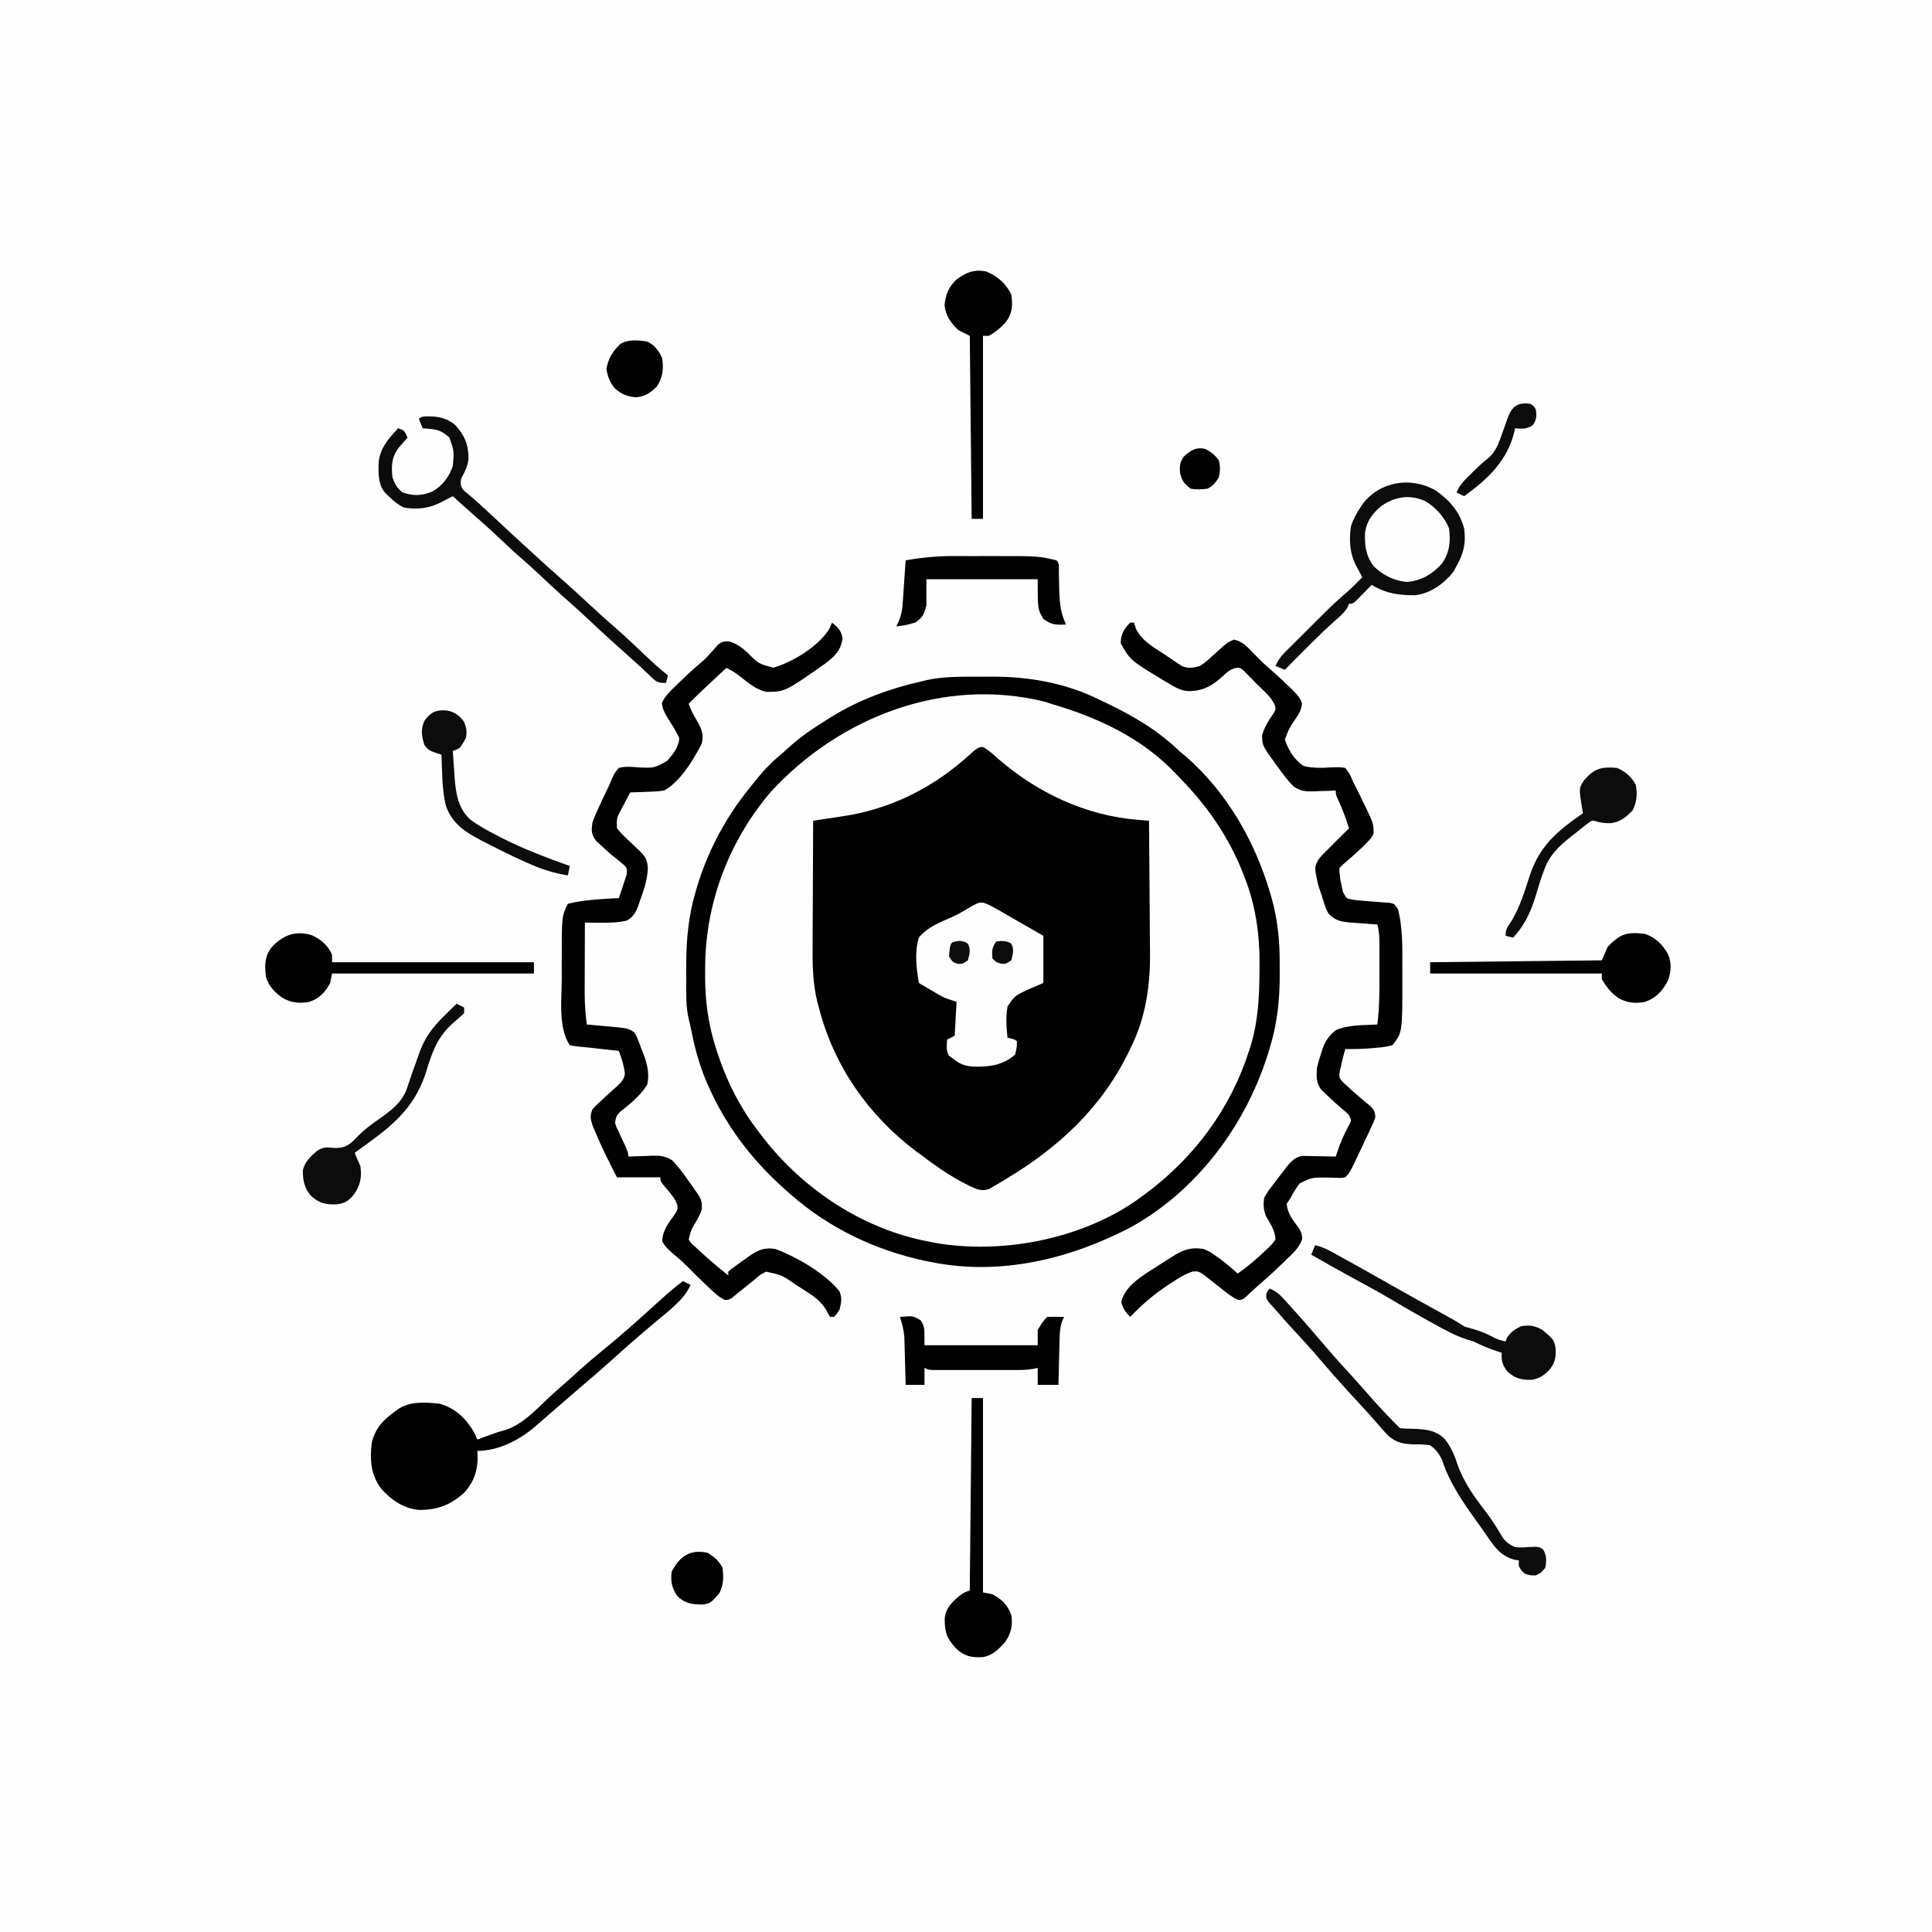 <svg version="1.1" xmlns="http://www.w3.org/2000/svg" width="1024" height="1024">
<rect width="100%" height="100%" fill="#808080" stroke="none"/>
<path d="M0 0 C337.92 0 675.84 0 1024 0 C1024 337.92 1024 675.84 1024 1024 C686.08 1024 348.16 1024 0 1024 C0 686.08 0 348.16 0 0 Z " fill="#FEFEFE" transform="translate(0,0)"/>
<path d="M0 0 C1.128 0.353 2.255 0.705 3.417 1.069 C12.529 4.009 20.83 7.63 29.125 12.375 C30.394 13.069 31.664 13.763 32.934 14.457 C66.661 33.343 90.285 66.776 100.863 103.453 C101.296 105.091 101.716 106.731 102.125 108.375 C102.322 109.16 102.518 109.946 102.72 110.755 C104.702 119.938 104.567 129.274 104.562 138.625 C104.563 139.514 104.563 140.403 104.564 141.319 C104.464 179.562 90.375 212.645 64.125 240.375 C63.317 241.248 62.509 242.12 61.676 243.02 C36.69 269.126 0.056 284.679 -36.062 285.578 C-49.03 285.726 -61.249 285.4 -73.875 282.375 C-75.071 282.12 -76.267 281.865 -77.5 281.602 C-103.326 275.535 -125.75 261.457 -144.875 243.375 C-145.624 242.679 -146.373 241.983 -147.145 241.266 C-164.689 224.428 -176.592 202.755 -183.75 179.688 C-184.036 178.774 -184.323 177.861 -184.617 176.92 C-188.257 164.624 -189.244 152.34 -189.188 139.562 C-189.183 138.248 -189.178 136.934 -189.173 135.579 C-189.055 125.825 -188.307 116.832 -185.875 107.375 C-185.693 106.666 -185.511 105.957 -185.323 105.227 C-178.409 78.888 -165.064 55.676 -145.875 36.375 C-145.176 35.669 -145.176 35.669 -144.462 34.95 C-107.524 -1.772 -49.553 -15.611 0 0 Z " fill="#FEFEFE" transform="translate(562.875,374.625)"/>
<path d="M0 0 C2.94 1.564 5.26 3.726 7.707 5.949 C28.706 24.253 54.453 36.412 82.355 38.625 C83.421 38.71 84.486 38.796 85.583 38.884 C86.789 38.978 86.789 38.978 88.02 39.074 C88.136 50.185 88.225 61.296 88.279 72.407 C88.304 77.569 88.339 82.731 88.397 87.892 C88.452 92.892 88.481 97.89 88.494 102.89 C88.503 104.779 88.521 106.668 88.548 108.557 C88.788 125.818 86.391 142.905 78.707 158.574 C78.32 159.396 77.932 160.217 77.533 161.063 C63.146 190.97 40.168 212.292 12.02 229.074 C10.935 229.733 9.851 230.392 8.734 231.07 C7.777 231.628 6.819 232.187 5.832 232.762 C5.013 233.24 4.195 233.718 3.352 234.211 C-0.77 235.737 -3.377 234.35 -7.258 232.578 C-8.483 231.941 -9.703 231.293 -10.918 230.637 C-11.571 230.285 -12.224 229.934 -12.897 229.572 C-20.019 225.643 -26.502 220.973 -32.98 216.074 C-33.805 215.475 -34.63 214.875 -35.48 214.258 C-60.903 195.062 -79.073 168.912 -86.98 138.074 C-87.234 137.139 -87.488 136.203 -87.749 135.239 C-90.315 124.799 -90.368 114.806 -90.273 104.113 C-90.268 102.228 -90.264 100.342 -90.261 98.456 C-90.249 93.541 -90.22 88.625 -90.186 83.71 C-90.156 78.675 -90.142 73.64 -90.127 68.605 C-90.095 58.762 -90.044 48.918 -89.98 39.074 C-89.228 38.961 -88.475 38.848 -87.7 38.732 C-84.266 38.215 -80.832 37.693 -77.398 37.172 C-76.214 36.994 -75.03 36.816 -73.81 36.633 C-50.293 33.05 -28.648 22.721 -10.609 7.191 C-9.788 6.488 -9.788 6.488 -8.95 5.77 C-7.451 4.47 -5.977 3.142 -4.504 1.812 C-1.98 0.074 -1.98 0.074 0 0 Z " fill="#010101" transform="translate(520.98,395.926)"/>
<path d="M0 0 C2.697 0.003 5.392 -0.02 8.089 -0.046 C27.936 -0.118 47.666 3.359 65.532 12.316 C66.755 12.899 67.979 13.481 69.204 14.062 C83.317 20.832 96.201 28.417 107.532 39.316 C108.819 40.405 110.11 41.489 111.407 42.566 C132.985 61.484 147.879 87.625 155.844 115.003 C156.087 115.834 156.33 116.664 156.58 117.52 C159.752 128.983 160.866 140.275 160.793 152.144 C160.782 154.182 160.793 156.219 160.805 158.257 C160.821 171.015 159.518 183.429 155.844 195.691 C155.582 196.579 155.32 197.467 155.051 198.381 C143.369 236.899 117.444 272.128 81.812 291.819 C49.616 308.639 12.754 317.569 -23.468 310.316 C-24.492 310.121 -25.515 309.926 -26.57 309.726 C-53.084 304.166 -78.145 292.297 -98.468 274.316 C-99.454 273.451 -100.44 272.586 -101.456 271.695 C-117.824 257.142 -131.12 240.175 -140.468 220.316 C-140.938 219.319 -140.938 219.319 -141.417 218.302 C-146.026 208.306 -148.976 198.363 -151.017 187.557 C-151.454 185.385 -151.975 183.247 -152.503 181.096 C-153.514 176.553 -153.759 172.257 -153.734 167.616 C-153.736 166.819 -153.737 166.021 -153.739 165.2 C-153.741 163.523 -153.737 161.847 -153.729 160.17 C-153.718 157.652 -153.729 155.133 -153.741 152.615 C-153.755 139.354 -152.55 126.715 -148.781 113.941 C-148.519 113.047 -148.258 112.154 -147.989 111.233 C-142.256 92.247 -132.908 74.75 -120.468 59.316 C-120.059 58.8 -119.65 58.284 -119.229 57.753 C-114.687 52.034 -110.093 46.602 -104.437 41.945 C-103.088 40.828 -101.776 39.666 -100.499 38.468 C-93.767 32.15 -86.278 27.185 -78.468 22.316 C-77.829 21.917 -77.191 21.518 -76.533 21.107 C-61.685 11.97 -45.459 6.113 -28.468 2.316 C-27.751 2.138 -27.034 1.961 -26.295 1.778 C-17.595 -0.129 -8.862 -0.022 0 0 Z M-108.968 61.066 C-131.349 87.345 -143.93 120.796 -143.718 155.253 C-143.726 156.508 -143.733 157.763 -143.741 159.056 C-143.716 171.556 -142.176 183.433 -138.468 195.378 C-138.167 196.351 -137.866 197.324 -137.555 198.327 C-132.353 214.457 -124.982 229.037 -114.468 242.316 C-113.751 243.253 -113.035 244.19 -112.296 245.156 C-90.957 272.297 -59.671 292.872 -25.468 299.316 C-24.517 299.518 -23.565 299.72 -22.585 299.929 C12.599 306.283 54.095 298.459 83.848 278.261 C85.177 277.298 85.177 277.298 86.532 276.316 C87.593 275.55 88.654 274.784 89.747 273.995 C115.504 254.84 134.75 228.971 144.532 198.316 C144.917 197.134 144.917 197.134 145.31 195.929 C149.484 182.469 150.026 169.043 150.094 155.066 C150.103 154.229 150.112 153.393 150.121 152.531 C150.234 136.818 148.089 121.407 142.344 106.691 C141.902 105.531 141.902 105.531 141.451 104.348 C133.976 85.349 123.023 69.307 108.87 54.701 C107.716 53.506 106.581 52.294 105.45 51.077 C87.621 32.347 63.997 21.404 39.532 14.316 C38.398 13.944 37.263 13.573 36.094 13.191 C-17.526 0.021 -72.523 21.396 -108.968 61.066 Z " fill="#010101" transform="translate(517.468,358.684)"/>
<path d="M0 0 C3.296 2.719 4.86 4.147 5.562 8.438 C4.511 15.094 1.434 17.868 -3.75 21.812 C-24.956 36.677 -24.956 36.677 -34.93 36.691 C-40.443 35.45 -44.521 31.816 -48.898 28.383 C-51.306 26.533 -53.301 25.272 -56 24 C-58.397 26.228 -60.793 28.457 -63.188 30.688 C-63.861 31.313 -64.535 31.939 -65.229 32.584 C-68.887 35.993 -72.491 39.437 -76 43 C-74.797 46.391 -73.225 49.309 -71.375 52.375 C-69.072 56.566 -67.997 59.154 -69 64 C-73.235 72.365 -80.542 84.492 -89 89 C-92.078 89.495 -95.137 89.602 -98.25 89.688 C-99.09 89.722 -99.931 89.756 -100.797 89.791 C-102.864 89.873 -104.932 89.938 -107 90 C-108.179 92.223 -109.343 94.452 -110.5 96.688 C-110.834 97.313 -111.168 97.939 -111.512 98.584 C-114.198 103.592 -114.198 103.592 -114 109 C-111.939 111.625 -109.565 113.856 -107.125 116.125 C-105.834 117.355 -104.545 118.586 -103.258 119.82 C-102.394 120.629 -102.394 120.629 -101.512 121.454 C-98.733 124.296 -98.012 125.871 -97.625 129.875 C-97.76 136.239 -99.892 142.052 -102 148 C-102.262 148.753 -102.523 149.506 -102.793 150.281 C-104.188 153.918 -105.499 156.199 -109 158 C-113.83 159.047 -118.464 159.12 -123.375 159.062 C-124.111 159.058 -124.847 159.053 -125.605 159.049 C-127.404 159.037 -129.202 159.019 -131 159 C-131.025 165.244 -131.043 171.488 -131.055 177.732 C-131.06 179.853 -131.067 181.974 -131.075 184.095 C-131.088 187.156 -131.093 190.217 -131.098 193.277 C-131.103 194.215 -131.108 195.153 -131.113 196.119 C-131.114 201.827 -130.73 207.338 -130 213 C-129.362 213.056 -128.724 213.111 -128.067 213.168 C-125.481 213.395 -122.897 213.635 -120.312 213.875 C-119.4 213.954 -118.488 214.032 -117.549 214.113 C-108.396 214.979 -108.396 214.979 -105 217 C-103.742 218.848 -103.742 218.848 -102.875 221.062 C-102.399 222.273 -102.399 222.273 -101.914 223.508 C-101.612 224.33 -101.311 225.153 -101 226 C-100.548 227.11 -100.548 227.11 -100.086 228.242 C-98.009 233.698 -96.589 239.218 -98 245 C-101.667 250.789 -107.107 255.172 -112.434 259.395 C-114.302 261.309 -114.616 262.375 -115 265 C-114.514 266.937 -114.514 266.937 -113.566 268.82 C-113.088 269.87 -113.088 269.87 -112.6 270.941 C-112.086 272.022 -112.086 272.022 -111.562 273.125 C-108 280.793 -108 280.793 -108 283 C-107.138 282.961 -107.138 282.961 -106.259 282.921 C-103.631 282.816 -101.004 282.751 -98.375 282.688 C-97.471 282.646 -96.568 282.604 -95.637 282.561 C-91.141 282.479 -88.653 282.6 -84.746 284.992 C-81.294 288.446 -78.474 292.443 -75.688 296.438 C-74.882 297.544 -74.882 297.544 -74.061 298.674 C-68.938 305.942 -68.938 305.942 -69 311 C-70.18 314.07 -70.18 314.07 -71.875 317.125 C-74.709 321.812 -74.709 321.812 -76 327 C-74.639 329.01 -74.639 329.01 -72.562 330.812 C-71.825 331.505 -71.088 332.197 -70.328 332.91 C-69.176 333.945 -69.176 333.945 -68 335 C-67.294 335.638 -66.587 336.276 -65.859 336.934 C-62.327 340.068 -58.722 343.092 -55 346 C-55 345.34 -55 344.68 -55 344 C-53.655 342.779 -53.655 342.779 -51.789 341.434 C-51.121 340.948 -50.454 340.463 -49.766 339.963 C-49.059 339.46 -48.353 338.956 -47.625 338.438 C-46.926 337.93 -46.228 337.423 -45.508 336.9 C-40.273 333.12 -36.716 330.918 -30 332 C-18.811 336.145 -3.766 344.889 3.875 354.312 C5.403 357.962 4.967 360.202 4 364 C2.562 366.438 2.562 366.438 1 368 C0.34 368 -0.32 368 -1 368 C-1.938 366.496 -1.938 366.496 -3 364.438 C-6.267 359.033 -10.725 356.293 -16 353 C-17.098 352.281 -18.197 351.561 -19.328 350.82 C-26.585 345.819 -26.585 345.819 -35 344 C-38.046 345.618 -38.046 345.618 -40.875 348.062 C-41.394 348.474 -41.913 348.885 -42.447 349.308 C-43.978 350.522 -45.489 351.761 -47 353 C-48.492 354.219 -49.99 355.429 -51.5 356.625 C-52.088 357.112 -52.676 357.6 -53.281 358.102 C-55 359 -55 359 -56.859 358.965 C-60.005 357.547 -62.285 355.293 -64.75 352.938 C-65.281 352.441 -65.812 351.944 -66.358 351.433 C-70.027 347.982 -73.593 344.438 -77.121 340.844 C-79.71 338.303 -82.456 335.966 -85.238 333.641 C-87.199 331.814 -88.692 330.354 -90 328 C-89.823 322.03 -86.766 318.376 -83.398 313.684 C-81.799 311.132 -81.799 311.132 -82.035 308.484 C-83.237 305.39 -84.904 303.329 -87.062 300.812 C-91 296.197 -91 296.197 -91 294 C-98.59 294 -106.18 294 -114 294 C-118.09 286.031 -122.13 278.09 -125.562 269.812 C-126.059 268.623 -126.555 267.433 -127.066 266.207 C-128.067 262.77 -128.333 261.298 -127 258 C-124.951 255.681 -122.751 253.673 -120.45 251.611 C-118.83 250.149 -117.228 248.669 -115.625 247.188 C-115.067 246.705 -114.509 246.222 -113.934 245.725 C-111.819 243.727 -110.103 242.024 -109.804 239.042 C-110.251 234.863 -111.527 230.928 -113 227 C-114.207 226.867 -115.413 226.734 -116.656 226.598 C-118.271 226.419 -119.885 226.241 -121.5 226.062 C-122.687 225.932 -122.687 225.932 -123.898 225.799 C-125.486 225.623 -127.073 225.443 -128.66 225.258 C-130.207 225.088 -131.757 224.94 -133.309 224.816 C-135.217 224.644 -137.112 224.332 -139 224 C-145.195 214.708 -143.307 199.677 -143.261 188.935 C-143.25 186.006 -143.261 183.077 -143.273 180.148 C-143.291 155.582 -143.291 155.582 -140 149 C-131.229 146.86 -121.983 146.512 -113 146 C-111.926 143.021 -110.948 140.021 -110 137 C-109.608 135.804 -109.216 134.607 -108.812 133.375 C-108.657 130.076 -108.657 130.076 -110.375 128.363 C-112.529 126.5 -114.761 124.76 -117 123 C-118.864 121.368 -120.697 119.7 -122.5 118 C-123.356 117.216 -124.212 116.433 -125.094 115.625 C-127.687 112.054 -127.622 110.36 -127 106 C-125.837 102.591 -124.359 99.375 -122.812 96.125 C-122.425 95.278 -122.038 94.431 -121.639 93.559 C-120.853 91.863 -120.045 90.178 -119.215 88.504 C-117.965 86.007 -117.965 86.007 -116.959 83.371 C-115.852 80.847 -114.92 78.982 -113 77 C-109.398 76.078 -105.991 76.454 -102.312 76.75 C-94.145 77.076 -94.145 77.076 -87.297 73.215 C-84.392 69.789 -80.974 65.685 -81.02 61.016 C-82.844 57.264 -85.061 53.74 -87.293 50.221 C-88.854 47.627 -89.967 45.537 -90.152 42.488 C-88.36 38.619 -85.498 36.041 -82.438 33.125 C-81.799 32.501 -81.16 31.878 -80.501 31.236 C-76.732 27.581 -72.898 24.025 -68.859 20.668 C-66.869 18.939 -66.869 18.939 -64.766 16.551 C-63.997 15.709 -63.229 14.867 -62.438 14 C-61.415 12.824 -61.415 12.824 -60.371 11.625 C-58 10 -58 10 -54.605 9.945 C-50.505 11.145 -47.944 13.032 -44.875 15.875 C-38.839 21.882 -38.839 21.882 -31.039 23.875 C-20.856 20.943 -6.6 12.263 -1.25 2.938 C-0.837 1.968 -0.425 0.999 0 0 Z " fill="#010101" transform="translate(441,330)"/>
<path d="M0 0 C0.66 0 1.32 0 2 0 C2.557 1.671 2.557 1.671 3.125 3.375 C6.26 9.689 12.507 13.137 18.248 16.859 C19.815 17.88 21.357 18.939 22.895 20.004 C23.734 20.559 24.573 21.115 25.438 21.688 C26.158 22.166 26.879 22.644 27.621 23.137 C31.168 24.424 33.373 23.98 37 23 C39.446 21.452 41.512 19.596 43.625 17.625 C51.519 10.476 51.519 10.476 55 9 C59.402 9.911 61.787 12.496 64.812 15.688 C67.746 18.716 70.655 21.653 73.875 24.375 C77.51 27.51 80.995 30.781 84.438 34.125 C84.97 34.628 85.503 35.131 86.052 35.65 C88.225 37.789 89.861 39.671 91.055 42.492 C90.977 46.047 89.584 48.021 87.688 51 C84.169 56.213 84.169 56.213 82 62 C83.925 67.553 86.96 72.761 92 76 C96.754 77.156 101.472 77.064 106.33 76.741 C109 76.598 111.368 76.518 114 77 C116.101 79.557 116.864 81.018 118 84 C118.837 85.683 119.685 87.359 120.543 89.031 C121.427 90.853 122.309 92.676 123.188 94.5 C123.638 95.411 124.089 96.323 124.553 97.262 C129.027 106.559 129.027 106.559 129 112 C127.629 114.406 127.629 114.406 125.562 116.5 C124.829 117.254 124.096 118.008 123.34 118.785 C120.51 121.464 117.644 124.079 114.664 126.59 C112.897 128.048 112.897 128.048 111 130 C110.864 131.981 110.864 131.981 111.188 134.188 C111.264 134.924 111.34 135.66 111.418 136.418 C111.61 137.27 111.802 138.122 112 139 C112.253 140.218 112.505 141.436 112.766 142.691 C114.614 146.173 114.614 146.173 117.556 146.792 C120.895 147.263 124.197 147.544 127.562 147.75 C129.856 147.92 132.149 148.102 134.441 148.297 C135.459 148.362 136.477 148.428 137.526 148.495 C140 149 140 149 142 152 C144.419 161.595 144.311 171.512 144.261 181.337 C144.25 183.799 144.261 186.259 144.273 188.721 C144.303 217.248 144.303 217.248 139 224 C136.118 224.715 133.732 225.104 130.812 225.312 C130.082 225.385 129.352 225.458 128.6 225.533 C123.722 225.987 118.896 226.061 114 226 C113.536 227.763 113.536 227.763 113.062 229.562 C112.888 230.224 112.714 230.885 112.535 231.566 C112.27 232.771 112.27 232.771 112 234 C111.722 235.143 111.443 236.287 111.156 237.465 C110.642 241.045 110.642 241.045 112.809 243.625 C113.676 244.409 114.544 245.192 115.438 246 C116.353 246.848 117.268 247.696 118.211 248.57 C121.271 251.236 124.336 253.893 127.504 256.43 C129.372 258.391 129.717 259.3 130 262 C128.968 264.961 128.968 264.961 127.359 268.375 C127.077 268.981 126.794 269.588 126.502 270.212 C125.902 271.493 125.297 272.77 124.686 274.045 C123.756 275.988 122.843 277.938 121.934 279.891 C116.479 291.477 116.479 291.477 114 294 C111.859 294.387 111.859 294.387 109.395 294.258 C108.496 294.238 107.598 294.219 106.673 294.199 C105.729 294.174 104.785 294.15 103.812 294.125 C96.417 294.091 96.417 294.091 89.906 297.172 C87.943 299.707 86.417 302.13 85 305 C84.34 305.99 83.68 306.98 83 308 C83.34 313.374 86.555 316.951 89.602 321.184 C91 324 91 324 91.184 326.852 C89.391 331.62 86.089 334.476 82.438 337.938 C81.746 338.615 81.054 339.292 80.342 339.99 C76.284 343.935 72.107 347.718 67.82 351.41 C65.366 353.554 63.001 355.786 60.641 358.031 C59 359 59 359 57.195 358.957 C53.957 357.545 51.356 355.386 48.625 353.188 C46.43 351.441 44.221 349.714 42 348 C40.997 347.212 39.994 346.425 38.961 345.613 C36.143 343.784 36.143 343.784 33.141 343.938 C28.901 345.372 25.459 347.525 21.75 350 C21.002 350.491 20.254 350.982 19.484 351.488 C13.48 355.509 8.127 359.894 3 365 C2.13 365.866 2.13 365.866 1.242 366.75 C0.832 367.163 0.422 367.575 0 368 C-2.393 365.458 -3.852 363.606 -4.688 360.188 C-3.074 352.704 3.827 347.967 9.926 343.941 C10.94 343.301 11.955 342.66 13 342 C13.649 341.578 14.298 341.157 14.966 340.722 C17.15 339.311 19.353 337.934 21.562 336.562 C22.258 336.113 22.954 335.663 23.671 335.2 C28.78 332.113 33.046 330.98 39 332 C42.039 333.32 42.039 333.32 44.625 335.125 C46 336.074 46 336.074 47.402 337.043 C50.747 339.563 53.904 342.179 57 345 C62.249 341.366 66.964 337.352 71.562 332.938 C72.111 332.431 72.66 331.925 73.226 331.403 C74.972 329.756 74.972 329.756 77 327 C77 322.372 74.293 318.633 72.059 314.695 C70.665 311.147 70.53 308.793 71 305 C72.29 302.384 73.957 300.167 75.75 297.875 C76.193 297.281 76.637 296.686 77.094 296.074 C78.376 294.366 79.684 292.682 81 291 C82.029 289.643 82.029 289.643 83.078 288.258 C85.516 285.394 87.464 283.228 91.29 282.659 C92.107 282.675 92.924 282.691 93.766 282.707 C94.655 282.717 95.545 282.726 96.461 282.736 C97.381 282.761 98.302 282.787 99.25 282.812 C100.186 282.826 101.122 282.84 102.086 282.854 C104.391 282.889 106.695 282.938 109 283 C109.185 282.413 109.369 281.825 109.56 281.22 C111.286 275.865 113.387 271.092 116.109 266.164 C117.324 263.883 117.324 263.883 116 261 C114.409 259.388 114.409 259.388 112.438 257.812 C109.381 255.214 106.428 252.559 103.562 249.75 C102.904 249.105 102.245 248.461 101.566 247.797 C98.443 244.214 98.761 240.544 99 236 C99.638 233.366 100.32 230.925 101.188 228.375 C101.384 227.733 101.581 227.091 101.783 226.43 C103.307 221.853 105.286 219.055 109 216 C115.578 213.071 123.929 213.415 131 213 C132.187 203.937 132.152 194.926 132.13 185.803 C132.125 183.111 132.13 180.419 132.137 177.727 C132.136 176.008 132.135 174.289 132.133 172.57 C132.136 171.369 132.136 171.369 132.139 170.143 C132.124 166.592 131.956 163.417 131 160 C130.39 159.96 129.78 159.921 129.152 159.88 C126.37 159.689 123.592 159.47 120.812 159.25 C119.853 159.188 118.893 159.126 117.904 159.062 C112.513 158.615 108.735 158.293 105 154 C103.707 151.449 103.707 151.449 102.812 148.688 C102.494 147.714 102.176 146.741 101.848 145.738 C101.568 144.835 101.288 143.931 101 143 C100.587 141.804 100.175 140.607 99.75 139.375 C97.536 129.411 97.536 129.411 100.215 125 C102.041 122.869 103.973 120.942 106 119 C107.332 117.652 107.332 117.652 108.691 116.277 C111.109 113.832 113.546 111.409 116 109 C114.262 103.431 112.256 98.127 109.77 92.848 C109 91 109 91 109 89 C107.698 89.058 106.396 89.116 105.055 89.176 C103.328 89.223 101.602 89.268 99.875 89.312 C99.019 89.354 98.163 89.396 97.281 89.439 C92.847 89.525 90.573 89.361 86.738 86.945 C83.554 83.793 80.908 80.203 78.312 76.562 C77.84 75.92 77.368 75.277 76.881 74.615 C70.042 65.167 70.042 65.167 69.938 59.75 C71.189 55.333 73.244 52.102 75.82 48.332 C77.184 46.154 77.184 46.154 76.815 44.127 C75.034 39.478 70.706 36.152 67.25 32.688 C66.438 31.839 65.626 30.99 64.789 30.115 C63.998 29.318 63.206 28.521 62.391 27.699 C61.669 26.965 60.948 26.231 60.204 25.475 C58.073 23.724 58.073 23.724 55.348 24.176 C52.628 25.131 51.236 26.299 49.188 28.312 C43.329 33.645 38.361 36.452 30.344 36.292 C26.458 35.808 23.549 34.148 20.25 32.125 C19.57 31.724 18.889 31.322 18.188 30.909 C0.104 19.993 0.104 19.993 -5 11 C-5 6.145 -3.344 3.445 0 0 Z " fill="#010101" transform="translate(599,330)"/>
<path d="M0 0 C1.628 0.864 3.24 1.759 4.836 2.68 C5.736 3.197 6.635 3.714 7.562 4.246 C8.955 5.052 8.955 5.052 10.375 5.875 C11.295 6.405 12.216 6.935 13.164 7.48 C14.896 8.478 16.627 9.476 18.357 10.476 C21.566 12.326 24.784 14.162 28 16 C28 24.25 28 32.5 28 41 C25.051 42.258 22.101 43.516 19.062 44.812 C12.861 47.844 12.861 47.844 9.049 53.338 C8.03 58.916 8.39 64.392 9 70 C9.639 70.144 10.279 70.289 10.938 70.438 C13 71 13 71 14 72 C13.938 75.312 13.938 75.312 13 79 C6.099 84.803 -0.637 85.536 -9.383 85.324 C-14.115 84.9 -16.316 83.93 -20 81 C-20.639 80.567 -21.279 80.134 -21.938 79.688 C-23.678 76.923 -23.179 74.167 -23 71 C-21.02 70.01 -21.02 70.01 -19 69 C-18.67 63.06 -18.34 57.12 -18 51 C-19.98 50.34 -21.96 49.68 -24 49 C-25.966 48.039 -25.966 48.039 -27.648 47.055 C-28.261 46.7 -28.873 46.346 -29.504 45.98 C-30.121 45.616 -30.739 45.251 -31.375 44.875 C-32.016 44.502 -32.656 44.13 -33.316 43.746 C-34.88 42.836 -36.441 41.919 -38 41 C-39.245 33.107 -40.386 24.756 -38 17 C-33.608 11.485 -26.899 8.838 -20.557 6.131 C-18.239 5.106 -16.12 3.977 -13.953 2.668 C-5.38 -2.498 -5.38 -2.498 0 0 Z " fill="#FEFEFE" transform="translate(525,480)"/>
<path d="M0 0 C1.98 0.99 1.98 0.99 4 2 C0.47 10.23 -8.303 16.302 -15 22 C-17.293 23.957 -19.584 25.916 -21.875 27.875 C-22.784 28.652 -22.784 28.652 -23.712 29.445 C-28.131 33.232 -32.477 37.092 -36.789 41 C-42.878 46.508 -49.126 51.832 -55.365 57.166 C-59.202 60.449 -63.02 63.754 -66.825 67.074 C-69.319 69.246 -71.824 71.405 -74.333 73.561 C-75.812 74.838 -77.28 76.129 -78.746 77.422 C-86.967 84.42 -97.999 90 -109 90 C-108.965 90.557 -108.93 91.114 -108.895 91.688 C-108.601 99.96 -110.476 106.16 -116.121 112.328 C-123.432 118.833 -130.496 121.401 -140.125 121.273 C-148.157 120.51 -154.74 115.935 -160 110 C-165.49 102.551 -165.99 95.026 -165 86 C-163.024 76.98 -157.619 72.488 -150.34 67.453 C-144.216 63.65 -135.993 64.225 -129 65 C-120.868 67.243 -115.149 72.68 -110.906 79.848 C-110.214 81.204 -109.596 82.598 -109 84 C-108.31 83.746 -107.621 83.492 -106.91 83.23 C-105.97 82.886 -105.031 82.542 -104.062 82.188 C-103.053 81.814 -102.044 81.44 -101.004 81.055 C-98 80 -98 80 -95.652 79.383 C-85.099 76.586 -77.373 67.527 -69.555 60.34 C-66.748 57.769 -63.89 55.264 -61.016 52.77 C-58.714 50.749 -56.452 48.687 -54.188 46.625 C-50.801 43.568 -47.357 40.622 -43.812 37.75 C-33.73 29.578 -24.01 20.983 -14.438 12.223 C-9.763 7.961 -5.097 3.752 0 0 Z " fill="#010101" transform="translate(362,679)"/>
<path d="M0 0 C7.451 5.251 12.558 11.116 15 20 C16.162 27.577 14.729 33.396 11 40 C10.423 41.052 9.845 42.104 9.25 43.188 C4.326 49.343 -2.786 54.466 -10.699 55.469 C-19.628 55.539 -26.116 54.677 -34 50 C-34.699 50.722 -35.397 51.444 -36.117 52.188 C-37.027 53.116 -37.937 54.044 -38.875 55 C-39.78 55.928 -40.685 56.856 -41.617 57.812 C-44 60 -44 60 -46 60 C-46.229 60.567 -46.459 61.134 -46.695 61.719 C-48.351 64.614 -50.358 66.304 -52.875 68.5 C-62.327 76.9 -71.105 86.019 -80 95 C-81.65 94.34 -83.3 93.68 -85 93 C-83.708 90.16 -82.352 88.103 -80.146 85.903 C-79.571 85.325 -78.997 84.748 -78.405 84.152 C-77.784 83.539 -77.163 82.925 -76.523 82.293 C-75.879 81.649 -75.235 81.006 -74.572 80.343 C-73.207 78.981 -71.84 77.622 -70.471 76.265 C-68.398 74.211 -66.333 72.148 -64.27 70.084 C-62.938 68.757 -61.606 67.431 -60.273 66.105 C-59.665 65.498 -59.056 64.89 -58.429 64.264 C-54.687 60.563 -50.832 57.044 -46.836 53.617 C-44.093 51.201 -41.552 48.616 -39 46 C-39.98 44.014 -40.969 42.054 -42.07 40.133 C-45.66 33.299 -45.999 26.59 -45 19 C-43.79 15.305 -42.157 12.224 -40 9 C-39.616 8.416 -39.232 7.832 -38.836 7.23 C-29.687 -5.061 -12.89 -7.499 0 0 Z " fill="#0C0C0D" transform="translate(761,260)"/>
<path d="M0 0 C4.976 2.165 8.549 5.351 10.824 10.34 C10.824 11.66 10.824 12.98 10.824 14.34 C46.134 14.34 81.444 14.34 117.824 14.34 C117.824 16.32 117.824 18.3 117.824 20.34 C82.514 20.34 47.204 20.34 10.824 20.34 C10.329 22.815 10.329 22.815 9.824 25.34 C7.213 30.26 4.141 33.527 -1.176 35.34 C-6.529 36.274 -10.829 35.931 -15.551 33.152 C-19.667 30.217 -22.557 27.197 -24.176 22.34 C-24.909 16.594 -25.048 11.762 -21.613 6.902 C-15.68 0.151 -8.826 -2.678 0 0 Z " fill="#010101" transform="translate(165.176,495.66)"/>
<path d="M0 0 C5.302 0.083 9.21 1.045 13.438 4.312 C18.756 10.071 20.765 14.791 20.742 22.609 C20.328 26.284 18.978 29.087 17.215 32.305 C16.245 34.81 16.394 35.856 17.438 38.312 C18.766 39.823 18.766 39.823 20.562 41.188 C24.741 44.677 28.722 48.335 32.688 52.062 C38.27 57.294 43.88 62.491 49.527 67.652 C51.544 69.495 53.557 71.341 55.566 73.191 C60.435 77.671 65.326 82.114 70.324 86.449 C74.578 90.2 78.729 94.064 82.903 97.903 C85.326 100.128 87.756 102.347 90.188 104.562 C91.007 105.31 91.827 106.058 92.672 106.828 C94.84 108.775 97.025 110.693 99.227 112.602 C104.376 117.097 109.308 121.815 114.258 126.527 C118.211 130.273 122.207 133.882 126.438 137.312 C126.107 138.632 125.778 139.952 125.438 141.312 C120.646 141.312 120.164 140.569 116.812 137.375 C115.933 136.551 115.054 135.728 114.148 134.879 C112.807 133.609 112.807 133.609 111.438 132.312 C109.775 130.807 108.109 129.307 106.438 127.812 C105.19 126.689 105.19 126.689 103.918 125.543 C102.319 124.105 100.718 122.67 99.113 121.238 C93.273 116.015 87.542 110.683 81.825 105.325 C78.163 101.901 74.459 98.55 70.656 95.281 C66.671 91.745 62.812 88.07 58.926 84.426 C55.804 81.504 52.68 78.6 49.438 75.812 C45.498 72.426 41.726 68.866 37.938 65.312 C33.472 61.126 28.995 56.971 24.355 52.977 C20.329 49.483 16.393 45.887 12.438 42.312 C10.445 43.298 8.473 44.293 6.535 45.383 C0.033 48.752 -6.332 49.543 -13.562 48.312 C-16.724 46.739 -19.092 44.814 -21.562 42.312 C-22.373 41.547 -22.373 41.547 -23.199 40.766 C-27.333 36.36 -26.987 29.954 -26.875 24.277 C-26.085 16.787 -21.561 11.644 -16.562 6.312 C-13.562 7.312 -13.562 7.312 -12.375 9.375 C-12.107 10.014 -11.839 10.654 -11.562 11.312 C-12.177 12.001 -12.177 12.001 -12.805 12.703 C-13.613 13.624 -13.613 13.624 -14.438 14.562 C-14.971 15.166 -15.505 15.769 -16.055 16.391 C-20.038 21.468 -20.198 26.026 -19.562 32.312 C-18.326 35.892 -17.258 37.699 -14.438 40.188 C-8.984 42.322 -3.758 42.133 1.625 39.812 C6.909 36.864 10.54 32.004 12.438 26.312 C13.162 18.435 13.162 18.435 10.625 11.188 C7.283 8.323 5.09 7.065 0.75 6.688 C-0.462 6.575 -0.462 6.575 -1.699 6.461 C-2.314 6.412 -2.929 6.363 -3.562 6.312 C-4.222 4.662 -4.882 3.012 -5.562 1.312 C-3.95 -0.3 -2.227 0.065 0 0 Z " fill="#0C0C0D" transform="translate(227.562,220.688)"/>
<path d="M0 0 C5.554 1.994 9.322 5.708 12.148 10.832 C14.012 15.576 13.846 19.622 12.148 24.395 C9.406 30.019 5.947 33.831 0 36 C-5.28 37.016 -9.609 36.604 -14.312 33.938 C-18.2 31.17 -20.574 28.093 -23 24 C-23 23.01 -23 22.02 -23 21 C-53.03 21 -83.06 21 -114 21 C-114 19.02 -114 17.04 -114 15 C-68.955 14.505 -68.955 14.505 -23 14 C-22.01 11.69 -21.02 9.38 -20 7 C-18.246 5.039 -18.246 5.039 -16.438 3.625 C-15.538 2.902 -15.538 2.902 -14.621 2.164 C-10.186 -1.021 -5.261 -0.611 0 0 Z " fill="#010101" transform="translate(872,495)"/>
<path d="M0 0 C1.98 0 3.96 0 6 0 C6 33.99 6 67.98 6 103 C7.65 103.33 9.3 103.66 11 104 C16.044 106.676 19.08 109.653 21 115 C21.915 120.312 20.912 124.481 18 129 C14.462 133.003 11.142 136.568 5.672 137.32 C-0.087 137.579 -3.544 136.938 -8 133 C-13.112 127.555 -14.364 124.157 -14.277 116.758 C-13.746 111.47 -10.746 108.54 -6.938 105.188 C-4 103 -4 103 -1 102 C-0.67 68.34 -0.34 34.68 0 0 Z " fill="#010101" transform="translate(515,741)"/>
<path d="M0 0 C5.526 3.183 10.381 8.554 12.75 14.5 C13.692 21.554 13.061 27.718 8.75 33.5 C3.774 38.919 -1.723 42.102 -9.125 42.938 C-15.807 42.665 -22.634 39.248 -27.25 34.5 C-31.364 29.046 -31.999 23.403 -31.75 16.688 C-30.765 10.408 -27.792 6.638 -23.012 2.617 C-15.788 -2.337 -8.171 -3.502 0 0 Z " fill="#FEFEFE" transform="translate(755.25,265.5)"/>
<path d="M0 0 C7.045 -0.597 7.045 -0.597 11 1.875 C13 5 13 5 13 15 C32.8 15 52.6 15 73 15 C73 12.36 73 9.72 73 7 C74.497 4.343 75.847 2.153 78 0 C79.519 -0.072 81.042 -0.084 82.562 -0.062 C83.389 -0.053 84.215 -0.044 85.066 -0.035 C85.704 -0.024 86.343 -0.012 87 0 C86.518 1.013 86.518 1.013 86.026 2.046 C84.803 5.569 84.678 8.542 84.586 12.27 C84.567 12.951 84.547 13.632 84.527 14.333 C84.468 16.493 84.421 18.653 84.375 20.812 C84.337 22.283 84.298 23.754 84.258 25.225 C84.162 28.816 84.078 32.408 84 36 C80.37 36 76.74 36 73 36 C73 33.03 73 30.06 73 27 C72.286 27.162 71.573 27.325 70.838 27.492 C68.021 27.996 65.457 28.127 62.599 28.129 C61.545 28.133 60.49 28.136 59.404 28.139 C57.713 28.136 57.713 28.136 55.988 28.133 C54.824 28.134 53.659 28.135 52.459 28.136 C50.002 28.136 47.546 28.135 45.089 28.13 C41.316 28.125 37.544 28.13 33.771 28.137 C31.385 28.136 28.999 28.135 26.613 28.133 C25.48 28.135 24.347 28.137 23.179 28.139 C22.134 28.136 21.089 28.133 20.013 28.129 C19.091 28.129 18.169 28.128 17.219 28.127 C15 28 15 28 13 27 C13 29.97 13 32.94 13 36 C9.7 36 6.4 36 3 36 C2.98 35.158 2.96 34.316 2.94 33.449 C2.861 30.297 2.775 27.146 2.683 23.994 C2.645 22.636 2.61 21.277 2.578 19.918 C2.532 17.954 2.473 15.991 2.414 14.027 C2.383 12.849 2.351 11.671 2.319 10.457 C1.973 6.702 1.14 3.583 0 0 Z " fill="#010101" transform="translate(477,698)"/>
<path d="M0 0 C5.793 2.527 10.144 6.288 13 12 C13.805 17.482 13.676 21.79 10.375 26.375 C7.568 29.653 4.805 31.971 1 34 C0.01 34 -0.98 34 -2 34 C-2 66.01 -2 98.02 -2 131 C-3.98 131 -5.96 131 -8 131 C-8.33 98.99 -8.66 66.98 -9 34 C-10.98 33.01 -12.96 32.02 -15 31 C-19.082 27.285 -21.743 23.224 -22.375 17.75 C-21.808 12.084 -20.239 8.109 -16.047 4.16 C-10.923 0.353 -6.35 -1.509 0 0 Z " fill="#010101" transform="translate(523,144)"/>
<path d="M0 0 C1.125 -0.002 2.25 -0.004 3.408 -0.006 C5.767 -0.007 8.126 -0.004 10.485 0.005 C14.054 0.016 17.624 0.005 21.193 -0.008 C44.954 -0.022 44.954 -0.022 54.629 2.266 C56.336 3.973 55.798 6.218 55.84 8.551 C55.868 9.639 55.897 10.728 55.926 11.85 C55.977 14.141 56.022 16.433 56.059 18.725 C56.242 25.247 56.905 30.316 59.629 36.266 C54.644 36.559 51.581 36.449 47.629 33.266 C44.629 28.266 44.629 28.266 44.629 12.266 C25.159 12.266 5.689 12.266 -14.371 12.266 C-14.371 16.886 -14.371 21.506 -14.371 26.266 C-15.59 30.804 -16.263 32.51 -20.121 35.141 C-23.556 36.33 -26.76 36.905 -30.371 37.266 C-30.062 36.668 -29.752 36.069 -29.434 35.453 C-27.529 31.531 -27.129 28.162 -26.836 23.848 C-26.749 22.594 -26.662 21.34 -26.572 20.049 C-26.442 18.083 -26.442 18.083 -26.309 16.078 C-26.217 14.743 -26.125 13.408 -26.033 12.072 C-25.809 8.804 -25.589 5.535 -25.371 2.266 C-16.852 0.751 -8.648 -0.033 0 0 Z " fill="#010101" transform="translate(505.371,294.734)"/>
<path d="M0 0 C4.256 1.605 6.859 4.821 9.812 8.125 C10.349 8.716 10.885 9.307 11.438 9.916 C12.965 11.605 14.484 13.301 16 15 C16.633 15.708 17.266 16.415 17.918 17.145 C20.548 20.125 23.127 23.148 25.703 26.176 C31.103 32.514 36.558 38.776 42.213 44.888 C44.623 47.494 46.997 50.121 49.312 52.812 C55.61 60.082 62.198 67.198 69 74 C71.558 74.179 74.065 74.269 76.625 74.312 C83.046 74.573 88.329 75.132 93 80 C96.046 84.08 97.794 87.846 99.312 92.688 C102.931 103.169 109.105 111.267 115.797 119.996 C118.557 123.76 120.952 127.69 123.297 131.723 C125.327 134.437 126.896 135.636 130 137 C133.255 137.25 133.255 137.25 136.625 137 C142.518 136.676 142.518 136.676 144.867 138.254 C146.84 141.295 146.729 144.573 146 148 C143.875 150.562 143.875 150.562 141 152 C137.875 152 137.875 152 135 151 C133.125 149.125 133.125 149.125 132 147 C132 146.01 132 145.02 132 144 C131.299 143.918 130.597 143.835 129.875 143.75 C122 141.696 118.645 136.209 114.23 129.776 C112.852 127.786 111.444 125.818 110.031 123.852 C102.448 113.272 95.515 103.442 91.371 90.98 C89.706 87.361 88.188 85.406 85 83 C82.23 82.629 79.937 82.495 77.188 82.562 C71.22 82.439 67.133 81.916 62.637 77.781 C62.097 77.193 61.556 76.606 61 76 C60.47 75.433 59.94 74.866 59.395 74.281 C58.255 73.004 57.138 71.707 56.039 70.395 C53.483 67.393 50.809 64.512 48.125 61.625 C41.002 53.932 33.981 46.174 27.188 38.188 C22.635 32.837 17.952 27.633 13.167 22.491 C9.358 18.398 5.638 14.245 2 10 C0.763 8.639 0.763 8.639 -0.5 7.25 C-2 5 -2 5 -1.812 2.75 C-1 1 -1 1 0 0 Z " fill="#0C0C0D" transform="translate(673,683)"/>
<path d="M0 0 C1.32 0.66 2.64 1.32 4 2 C4 2.99 4 3.98 4 5 C2.144 6.779 0.281 8.418 -1.688 10.062 C-9.992 17.41 -12.741 25.006 -15.938 35.438 C-22.557 57.039 -36.283 66.235 -54 79 C-52.602 82.545 -52.602 82.545 -51 86 C-50.119 92.064 -51.019 96.352 -54.594 101.336 C-57.227 104.452 -59.247 105.768 -63.328 106.309 C-69.07 106.592 -72.541 105.915 -77 102 C-80.636 97.862 -81.52 93.821 -81.484 88.422 C-80.582 83.911 -77.424 80.902 -74 78 C-70.723 75.86 -68.699 75.986 -64.875 76.438 C-59.964 76.509 -57.876 75.609 -54.312 72.25 C-53.11 71.026 -53.11 71.026 -51.883 69.777 C-47.898 65.765 -43.212 62.612 -38.62 59.339 C-33.011 55.254 -28.312 51.134 -26.125 44.312 C-25.649 42.909 -25.649 42.909 -25.164 41.477 C-24.78 40.329 -24.396 39.182 -24 38 C-22.855 34.721 -21.68 31.454 -20.5 28.188 C-20.215 27.375 -19.931 26.563 -19.637 25.726 C-16.713 17.627 -12.368 12.068 -6.25 6.125 C-5.347 5.236 -5.347 5.236 -4.426 4.328 C-2.955 2.881 -1.478 1.44 0 0 Z " fill="#0C0C0D" transform="translate(242,532)"/>
<path d="M0 0 C3.125 0.649 5.602 1.73 8.395 3.266 C9.686 3.972 9.686 3.972 11.003 4.693 C11.93 5.207 12.857 5.72 13.812 6.25 C15.276 7.055 15.276 7.055 16.769 7.876 C24.543 12.163 32.275 16.523 39.994 20.906 C49.062 26.053 58.179 31.11 67.305 36.152 C68.396 36.755 69.486 37.359 70.609 37.98 C72.063 38.783 72.063 38.783 73.546 39.602 C75.407 40.662 77.218 41.812 79 43 C80.549 43.501 82.114 43.955 83.688 44.375 C87.819 45.557 91.449 47.068 95.211 49.133 C97.117 50.057 98.934 50.554 101 51 C101.206 50.423 101.413 49.845 101.625 49.25 C103.602 46.015 105.642 44.741 109 43 C113.393 42.125 116.27 42.621 120.25 44.688 C126.613 50.038 126.613 50.038 127.453 54.297 C127.774 59.106 127.361 62.225 124.25 66 C121.504 68.885 118.834 70.713 114.852 71.336 C109.397 71.432 106.25 70.744 102 67 C99.37 63.582 98.632 61.294 99 57 C98.42 56.818 97.84 56.636 97.242 56.449 C92.589 54.952 88.376 53.188 84 51 C82.681 50.581 81.358 50.178 80.031 49.785 C74.151 47.853 68.899 44.93 63.5 41.938 C62.441 41.358 61.382 40.778 60.292 40.18 C53.582 36.486 46.953 32.675 40.38 28.744 C33.683 24.759 26.841 21.056 19.989 17.346 C12.595 13.34 5.275 9.221 -2 5 C-1.34 3.35 -0.68 1.7 0 0 Z " fill="#0C0C0D" transform="translate(697,660)"/>
<path d="M0 0 C4.309 1.724 7.874 4.827 10 9 C10.934 13.954 10.554 17.803 8.438 22.375 C5.093 25.977 1.902 28.615 -3.09 29.277 C-5.845 29.324 -8.363 29.223 -10.979 28.308 C-13.077 27.782 -13.077 27.782 -15.027 29.076 C-15.728 29.63 -16.43 30.184 -17.152 30.754 C-17.929 31.362 -18.706 31.969 -19.506 32.596 C-20.308 33.245 -21.111 33.894 -21.938 34.562 C-22.736 35.184 -23.535 35.806 -24.357 36.447 C-30.81 41.563 -35.69 46.145 -38.562 54.062 C-38.976 55.194 -39.39 56.326 -39.816 57.492 C-40.957 60.872 -41.993 64.266 -43 67.688 C-45.562 76.206 -48.954 83.435 -55 90 C-56.32 89.67 -57.64 89.34 -59 89 C-59 85.343 -58.086 84.443 -56.062 81.438 C-51.488 73.893 -48.962 65.715 -46.285 57.342 C-41.01 41.164 -31.703 33.63 -18 24 C-18.155 23.1 -18.309 22.2 -18.469 21.273 C-20.166 10.814 -20.166 10.814 -17.508 6.68 C-11.983 0.284 -8.385 -0.716 0 0 Z " fill="#0C0C0D" transform="translate(857,407)"/>
<path d="M0 0 C4.172 0.841 6.331 2.428 8.926 5.738 C10.368 9.002 10.619 10.888 10.113 14.426 C6.99 20.133 6.99 20.133 3.113 21.426 C3.336 25.053 3.597 28.677 3.863 32.301 C3.925 33.314 3.987 34.327 4.051 35.371 C4.684 43.609 5.858 51.846 12.219 57.691 C16.648 61.041 21.501 63.637 26.426 66.176 C27.407 66.687 28.389 67.197 29.401 67.724 C40.924 73.565 52.971 78.056 65.113 82.426 C64.783 84.076 64.453 85.726 64.113 87.426 C57.11 86.283 50.909 84.415 44.426 81.551 C43.54 81.165 42.655 80.779 41.742 80.382 C34.576 77.201 27.574 73.72 20.613 70.113 C19.64 69.61 18.668 69.107 17.665 68.588 C9.182 64.108 2.658 59.731 -0.609 50.352 C-2.665 41.625 -2.539 32.348 -2.887 23.426 C-3.839 23.125 -4.792 22.825 -5.773 22.516 C-8.753 21.472 -10.018 20.885 -11.887 18.426 C-13.413 13.846 -14.027 9.741 -11.863 5.348 C-8.499 0.775 -5.643 -0.484 0 0 Z " fill="#0C0C0D" transform="translate(236.887,376.574)"/>
<path d="M0 0 C3.994 1.921 6.321 4.948 8 9 C8.781 14.58 8.301 19.315 5 24 C1.758 27.242 -1.347 29.301 -6 29.562 C-10.341 29.243 -13.702 27.839 -17 25 C-19.754 21.719 -20.872 18.782 -21.562 14.562 C-20.705 9.131 -18.183 5.06 -14.195 1.297 C-9.868 -1.26 -4.839 -0.699 0 0 Z " fill="#010101" transform="translate(343,181)"/>
<path d="M0 0 C3.427 2.025 6.208 4.415 8 8 C8.55 13.011 8.562 16.897 6.25 21.438 C1.628 26.702 1.628 26.702 -2.367 27.434 C-8.057 27.442 -11.642 27.039 -16 23 C-18.91 18.634 -19.651 15.205 -19 10 C-14.663 1.808 -9.278 -1.962 0 0 Z " fill="#010101" transform="translate(375,823)"/>
<path d="M0 0 C1.875 1.125 1.875 1.125 3 3 C3.535 6.594 3.448 8.319 1.438 11.375 C-1.817 13.545 -4.171 13.295 -8 13 C-8.147 13.69 -8.294 14.379 -8.445 15.09 C-12.017 30.052 -22.717 40.261 -35 49 C-36.32 48.34 -37.64 47.68 -39 47 C-37.369 42.837 -34.322 40.062 -31.188 37 C-30.405 36.219 -30.405 36.219 -29.607 35.422 C-27.228 33.069 -24.871 30.899 -22.234 28.828 C-17.943 25.317 -16.381 20.107 -14.559 15.027 C-14.301 14.315 -14.044 13.604 -13.779 12.87 C-13.266 11.434 -12.767 9.993 -12.281 8.548 C-9.92 1.861 -7.287 -0.93 0 0 Z " fill="#0C0C0D" transform="translate(811,214)"/>
<path d="M0 0 C2.931 1.584 5.061 3.277 7 6 C7.829 9.172 7.756 11.818 7 15 C5.206 17.87 4.017 19.491 1 21 C-2.083 21.479 -4.923 21.541 -8 21 C-11.324 18.355 -12.539 16.86 -13.543 12.809 C-13.856 9.314 -13.707 6.988 -11.633 4.09 C-8.037 0.71 -5.02 -1.255 0 0 Z " fill="#010101" transform="translate(639,238)"/>
<path d="M0 0 C3.126 -0.399 5.145 -0.469 7.938 1.062 C9.667 4.216 8.859 6.625 8 10 C5 12 5 12 2.438 11.75 C0 11 0 11 -2 9 C-2.345 4.947 -2.302 3.452 0 0 Z " fill="#0C0C0D" transform="translate(528,499)"/>
<path d="M0 0 C2.562 0.312 2.562 0.312 4.438 1.375 C6.261 4.515 5.428 6.911 4.562 10.312 C1.562 12.312 1.562 12.312 -1 12.125 C-3.438 11.312 -3.438 11.312 -5.438 8.312 C-4.809 0.617 -4.809 0.617 0 0 Z " fill="#0C0C0D" transform="translate(508.438,498.688)"/>
</svg>